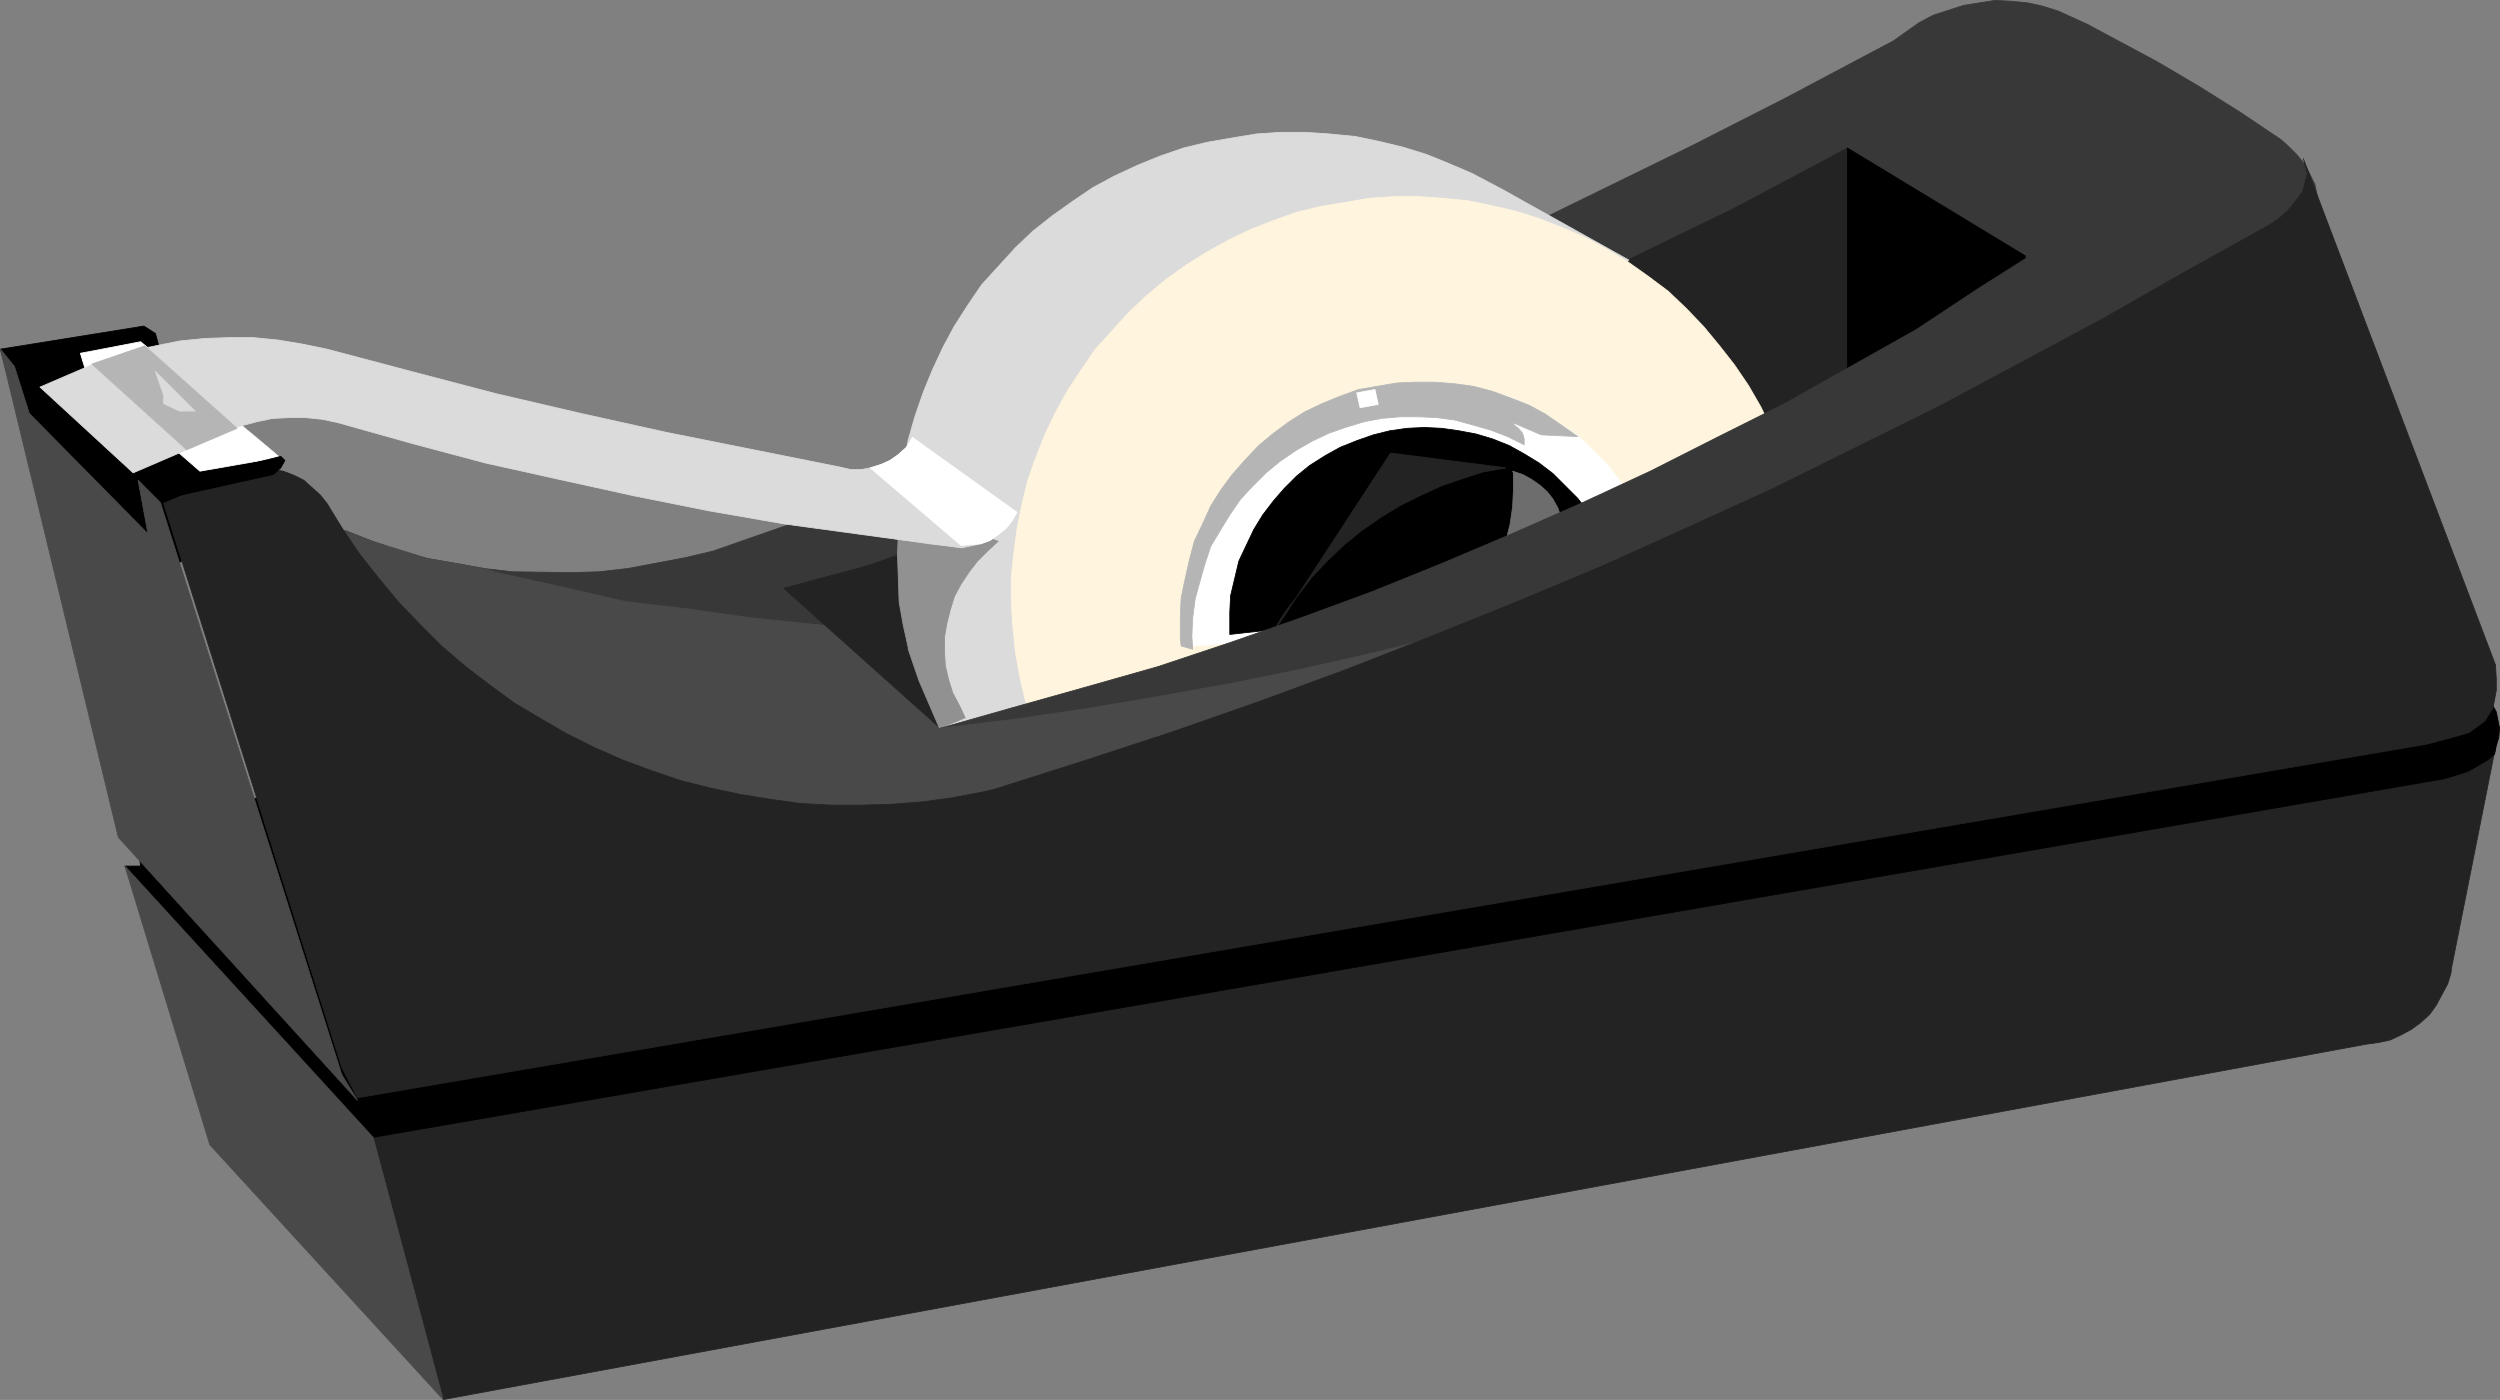 <?xml version="1.0" encoding="UTF-8" standalone="no"?>
<svg
   version="1.0"
   width="129.638mm"
   height="72.595mm"
   id="svg56"
   sodipodi:docname="Tape Dispenser 02.wmf"
   xmlns:inkscape="http://www.inkscape.org/namespaces/inkscape"
   xmlns:sodipodi="http://sodipodi.sourceforge.net/DTD/sodipodi-0.dtd"
   xmlns="http://www.w3.org/2000/svg"
   xmlns:svg="http://www.w3.org/2000/svg">
  <rect width="100%" height="100%" fill="#808080" stroke="none"/>
  <sodipodi:namedview
     id="namedview56"
     pagecolor="#ffffff"
     bordercolor="#000000"
     borderopacity="0.25"
     inkscape:showpageshadow="2"
     inkscape:pageopacity="0.0"
     inkscape:pagecheckerboard="0"
     inkscape:deskcolor="#d1d1d1"
     inkscape:document-units="mm" />
  <defs
     id="defs1">
    <pattern
       id="WMFhbasepattern"
       patternUnits="userSpaceOnUse"
       width="6"
       height="6"
       x="0"
       y="0" />
  </defs>
  <path
     style="fill:#232323;fill-opacity:1;fill-rule:evenodd;stroke:none"
     d="M 76.033,237.935 59.388,215.152 460.802,141.145 l 27.31,2.909 h 1.454 l -9.05,45.406 -0.162,1.293 -0.646,2.101 -1.131,2.101 -1.131,2.101 -1.293,1.777 -1.778,1.616 -1.778,1.293 -2.101,1.131 -2.101,0.97 -2.262,0.485 -2.424,0.323 L 86.86,274.292 76.033,237.935 Z"
     id="path1" />
  <path
     style="fill:none;stroke:#232323;stroke-width:0.162px;stroke-linecap:round;stroke-linejoin:round;stroke-miterlimit:4;stroke-dasharray:none;stroke-opacity:1"
     d="M 76.033,237.935 59.388,215.152 460.802,141.145 l 27.31,2.909 h 1.454 l -9.05,45.406 -0.162,1.293 -0.646,2.101 -1.131,2.101 -1.131,2.101 -1.293,1.777 -1.778,1.616 -1.778,1.293 -2.101,1.131 -2.101,0.97 -2.262,0.485 -2.424,0.323 L 86.86,274.292 76.033,237.935 v 0"
     id="path2" />
  <path
     style="fill:#000000;fill-opacity:1;fill-rule:evenodd;stroke:none"
     d="m 485.203,135.005 0.808,0.646 1.454,1.131 0.97,1.293 0.808,1.454 0.323,1.616 0.323,1.616 -0.162,1.777 -0.485,1.616 -0.323,1.616 -1.293,1.131 -3.878,2.262 -4.686,1.454 L 73.124,222.908 33.694,188.005 24.482,169.746 h 3.07 L 26.098,157.627 485.203,135.005 Z"
     id="path3" />
  <path
     style="fill:none;stroke:#000000;stroke-width:0.162px;stroke-linecap:round;stroke-linejoin:round;stroke-miterlimit:4;stroke-dasharray:none;stroke-opacity:1"
     d="m 485.203,135.005 0.808,0.646 1.454,1.131 0.97,1.293 0.808,1.454 0.323,1.616 0.323,1.616 -0.162,1.777 -0.485,1.616 -0.323,1.616 -1.293,1.131 -3.878,2.262 -4.686,1.454 L 73.124,222.908 33.694,188.005 24.482,169.746 h 3.07 L 26.098,157.627 485.203,135.005 v 0"
     id="path4" />
  <path
     style="fill:#383838;fill-opacity:1;fill-rule:evenodd;stroke:none"
     d="m 67.63,103.981 5.333,2.101 5.333,1.939 5.494,1.454 5.656,0.97 5.333,0.97 5.656,0.646 11.474,0.162 5.494,-0.162 5.656,-0.646 11.15,-2.101 5.494,-1.293 24.078,-8.402 19.23,-6.625 37.814,-14.543 18.746,-7.595 37.33,-15.997 18.422,-8.564 36.36,-17.774 18.099,-9.21 21.331,-11.311 5.01,-3.555 2.747,-1.454 5.979,-1.939 3.07,-0.485 3.07,-0.485 3.232,0.162 3.232,0.323 2.909,0.646 3.07,0.97 5.656,2.585 13.574,7.271 8.242,4.848 8.242,5.171 7.918,5.332 1.454,1.293 1.616,1.616 1.454,1.777 1.131,2.101 0.97,1.939 0.485,2.424 0.323,2.262 v 2.262 l -0.162,2.262 -0.646,2.262 -0.97,2.101 -1.131,1.939 -1.454,4.686 -25.856,27.146 -229.472,81.924 -66.902,2.909 -75.952,-69.644 15.675,5.494 v 0 z"
     id="path5" />
  <path
     style="fill:none;stroke:#383838;stroke-width:0.162px;stroke-linecap:round;stroke-linejoin:round;stroke-miterlimit:4;stroke-dasharray:none;stroke-opacity:1"
     d="m 67.63,103.981 5.333,2.101 5.333,1.939 5.494,1.454 5.656,0.97 5.333,0.97 5.656,0.646 11.474,0.162 5.494,-0.162 5.656,-0.646 11.15,-2.101 5.494,-1.293 24.078,-8.402 19.23,-6.625 37.814,-14.543 18.746,-7.595 37.33,-15.997 18.422,-8.564 36.36,-17.774 18.099,-9.21 21.331,-11.311 5.01,-3.555 2.747,-1.454 5.979,-1.939 3.07,-0.485 3.07,-0.485 3.232,0.162 3.232,0.323 2.909,0.646 3.07,0.97 5.656,2.585 13.574,7.271 8.242,4.848 8.242,5.171 7.918,5.332 1.454,1.293 1.616,1.616 1.454,1.777 1.131,2.101 0.97,1.939 0.485,2.424 0.323,2.262 v 2.262 l -0.162,2.262 -0.646,2.262 -0.97,2.101 -1.131,1.939 -1.454,4.686 -25.856,27.146 -229.472,81.924 -66.902,2.909 -75.952,-69.644 15.675,5.494 v 0"
     id="path6" />
  <path
     style="fill:#494949;fill-opacity:1;fill-rule:evenodd;stroke:none"
     d="M 305.989,125.472 197.071,166.514 h -72.882 l -74.821,-69.159 18.261,6.787 5.333,1.939 10.827,3.393 10.989,1.939 2.586,0.808 12.443,2.747 12.605,2.909 12.282,1.454 12.605,1.777 12.605,1.293 12.605,1.293 12.443,0.646 12.766,0.646 12.605,0.323 12.605,-0.162 12.766,-0.323 12.605,-0.646 12.605,-0.97 12.605,-1.131 12.443,-1.777 12.605,-1.777 1.131,-0.323 6.302,7.271 z"
     id="path7" />
  <path
     style="fill:none;stroke:#494949;stroke-width:0.162px;stroke-linecap:round;stroke-linejoin:round;stroke-miterlimit:4;stroke-dasharray:none;stroke-opacity:1"
     d="M 305.989,125.472 197.071,166.514 h -72.882 l -74.821,-69.159 18.261,6.787 5.333,1.939 10.827,3.393 10.989,1.939 2.586,0.808 12.443,2.747 12.605,2.909 12.282,1.454 12.605,1.777 12.605,1.293 12.605,1.293 12.443,0.646 12.766,0.646 12.605,0.323 12.605,-0.162 12.766,-0.323 12.605,-0.646 12.605,-0.97 12.605,-1.131 12.443,-1.777 12.605,-1.777 1.131,-0.323 6.302,7.271 v 0"
     id="path8" />
  <path
     style="fill:#232323;fill-opacity:1;fill-rule:evenodd;stroke:none"
     d="m 374.184,75.865 -10.666,28.762 -129.28,33.448 -50.096,4.524 -30.542,-27.308 16.806,-4.524 18.099,-6.463 17.291,-5.979 16.968,-6.14 16.968,-6.625 16.968,-6.787 16.968,-6.948 16.645,-7.433 16.483,-7.433 16.483,-8.079 16.322,-7.918 16.16,-8.564 6.302,-3.393 12.12,46.86 z"
     id="path9" />
  <path
     style="fill:none;stroke:#232323;stroke-width:0.162px;stroke-linecap:round;stroke-linejoin:round;stroke-miterlimit:4;stroke-dasharray:none;stroke-opacity:1"
     d="m 374.184,75.865 -10.666,28.762 -129.28,33.448 -50.096,4.524 -30.542,-27.308 16.806,-4.524 18.099,-6.463 17.291,-5.979 16.968,-6.14 16.968,-6.625 16.968,-6.787 16.968,-6.948 16.645,-7.433 16.483,-7.433 16.483,-8.079 16.322,-7.918 16.16,-8.564 6.302,-3.393 12.12,46.86 v 0"
     id="path10" />
  <path
     style="fill:#000000;fill-opacity:1;fill-rule:evenodd;stroke:none"
     d="m 362.064,29.005 34.906,21.168 -4.686,34.741 -30.219,13.735 z"
     id="path11" />
  <path
     style="fill:none;stroke:#000000;stroke-width:0.162px;stroke-linecap:round;stroke-linejoin:round;stroke-miterlimit:4;stroke-dasharray:none;stroke-opacity:1"
     d="m 362.064,29.005 34.906,21.168 -4.686,34.741 -30.219,13.735 v -69.644 0"
     id="path12" />
  <path
     style="fill:#000000;fill-opacity:1;fill-rule:evenodd;stroke:none"
     d="M 32.078,71.34 30.462,65.362 28.199,63.907 0.081,68.432 6.222,91.215 32.078,112.222 53.409,98.648 54.702,89.438 Z"
     id="path13" />
  <path
     style="fill:none;stroke:#000000;stroke-width:0.162px;stroke-linecap:round;stroke-linejoin:round;stroke-miterlimit:4;stroke-dasharray:none;stroke-opacity:1"
     d="M 32.078,71.34 30.462,65.362 28.199,63.907 0.081,68.432 6.222,91.215 32.078,112.222 53.409,98.648 54.702,89.438 32.078,71.34 v 0"
     id="path14" />
  <path
     style="fill:#ffffff;fill-opacity:1;fill-rule:evenodd;stroke:none"
     d="M 16.887,72.956 15.756,69.24 27.553,66.977 54.863,89.599 39.188,92.346 16.887,72.956 Z"
     id="path15" />
  <path
     style="fill:none;stroke:#ffffff;stroke-width:0.162px;stroke-linecap:round;stroke-linejoin:round;stroke-miterlimit:4;stroke-dasharray:none;stroke-opacity:1"
     d="M 16.887,72.956 15.756,69.24 27.553,66.977 54.863,89.599 39.188,92.346 16.887,72.956 v 0"
     id="path16" />
  <path
     style="fill:#dbdbdb;fill-opacity:1;fill-rule:evenodd;stroke:none"
     d="m 7.838,75.865 10.504,-4.524 18.261,16.805 -10.504,4.524 z"
     id="path17" />
  <path
     style="fill:none;stroke:#dbdbdb;stroke-width:0.162px;stroke-linecap:round;stroke-linejoin:round;stroke-miterlimit:4;stroke-dasharray:none;stroke-opacity:1"
     d="M 7.838,75.865 18.342,71.34 36.602,88.145 26.098,92.67 7.838,75.865 v 0"
     id="path18" />
  <path
     style="fill:#494949;fill-opacity:1;fill-rule:evenodd;stroke:none"
     d="M 23.19,164.091 0.081,68.432 2.828,71.825 5.737,81.035 29.007,104.627 27.068,94.124 l 4.363,4.363 35.552,112.141 3.07,5.009 -46.864,-51.546 z"
     id="path19" />
  <path
     style="fill:none;stroke:#494949;stroke-width:0.162px;stroke-linecap:round;stroke-linejoin:round;stroke-miterlimit:4;stroke-dasharray:none;stroke-opacity:1"
     d="M 23.19,164.091 0.081,68.432 2.828,71.825 5.737,81.035 29.007,104.627 27.068,94.124 l 4.363,4.363 35.552,112.141 3.07,5.009 -46.864,-51.546 v 0"
     id="path20" />
  <path
     style="fill:#494949;fill-opacity:1;fill-rule:evenodd;stroke:none"
     d="M 24.482,169.746 41.127,224.362 86.86,274.292 73.124,222.908 24.482,169.746 Z"
     id="path21" />
  <path
     style="fill:none;stroke:#494949;stroke-width:0.162px;stroke-linecap:round;stroke-linejoin:round;stroke-miterlimit:4;stroke-dasharray:none;stroke-opacity:1"
     d="M 24.482,169.746 41.127,224.362 86.86,274.292 73.124,222.908 24.482,169.746 v 0"
     id="path22" />
  <path
     style="fill:#dbdbdb;fill-opacity:1;fill-rule:evenodd;stroke:none"
     d="m 205.959,141.145 113.281,-90.165 -24.886,-13.896 -5.818,-3.07 -4.525,-1.939 -4.363,-1.777 -4.686,-1.454 -4.686,-1.131 -4.686,-0.97 -5.01,-0.485 -4.686,-0.323 h -4.848 l -4.848,0.323 -4.848,0.808 -4.686,0.808 -4.686,1.131 -4.686,1.616 -4.363,1.777 -4.525,2.101 -4.202,2.262 -4.04,2.747 -3.878,2.747 -3.878,3.07 -3.394,3.232 -3.394,3.716 -3.232,3.555 -2.747,4.04 -2.586,4.04 -2.262,4.201 -2.101,4.524 -1.778,4.363 -1.616,4.686 -1.293,4.524 -0.97,4.848 -0.646,4.686 -0.323,4.848 v 5.009 l 0.162,4.686 0.646,4.848 0.808,4.848 1.131,4.686 1.131,3.878 5.494,15.512 20.523,-2.909 z"
     id="path23" />
  <path
     style="fill:none;stroke:#dbdbdb;stroke-width:0.162px;stroke-linecap:round;stroke-linejoin:round;stroke-miterlimit:4;stroke-dasharray:none;stroke-opacity:1"
     d="m 205.959,141.145 113.281,-90.165 -24.886,-13.896 -5.818,-3.07 -4.525,-1.939 -4.363,-1.777 -4.686,-1.454 -4.686,-1.131 -4.686,-0.97 -5.01,-0.485 -4.686,-0.323 h -4.848 l -4.848,0.323 -4.848,0.808 -4.686,0.808 -4.686,1.131 -4.686,1.616 -4.363,1.777 -4.525,2.101 -4.202,2.262 -4.04,2.747 -3.878,2.747 -3.878,3.07 -3.394,3.232 -3.394,3.716 -3.232,3.555 -2.747,4.04 -2.586,4.04 -2.262,4.201 -2.101,4.524 -1.778,4.363 -1.616,4.686 -1.293,4.524 -0.97,4.848 -0.646,4.686 -0.323,4.848 v 5.009 l 0.162,4.686 0.646,4.848 0.808,4.848 1.131,4.686 1.131,3.878 5.494,15.512 20.523,-2.909 v 0"
     id="path24" />
  <path
     style="fill:#fff4dd;fill-opacity:1;fill-rule:evenodd;stroke:none"
     d="m 347.036,112.706 3.555,-19.552 -1.616,-4.524 -1.778,-4.524 -2.101,-4.363 -2.424,-4.201 -2.747,-4.04 -2.909,-3.716 -3.07,-3.716 -3.394,-3.555 -3.555,-3.393 -3.878,-2.909 -3.878,-2.747 -4.202,-2.585 -4.202,-2.262 -4.525,-1.939 -4.525,-1.777 -4.525,-1.454 -4.848,-1.131 -4.686,-0.97 -4.848,-0.485 -4.848,-0.323 h -4.848 l -4.848,0.323 -4.686,0.808 -4.848,0.808 -4.686,1.131 -4.525,1.616 -4.525,1.777 -4.363,2.101 -4.363,2.424 -3.878,2.424 -4.04,2.909 -3.717,3.07 -3.555,3.393 -3.232,3.555 -3.232,3.555 -2.747,4.04 -2.586,3.878 -2.424,4.363 -2.101,4.363 -1.778,4.524 -1.616,4.524 -1.131,4.686 -0.97,4.848 -0.646,4.848 -0.485,4.686 v 5.009 l 0.323,4.686 0.485,4.848 0.808,4.686 1.131,4.848 1.293,3.878 144.793,-28.278 v 0 z"
     id="path25" />
  <path
     style="fill:none;stroke:#fff4dd;stroke-width:0.162px;stroke-linecap:round;stroke-linejoin:round;stroke-miterlimit:4;stroke-dasharray:none;stroke-opacity:1"
     d="m 347.036,112.706 3.555,-19.552 -1.616,-4.524 -1.778,-4.524 -2.101,-4.363 -2.424,-4.201 -2.747,-4.04 -2.909,-3.716 -3.07,-3.716 -3.394,-3.555 -3.555,-3.393 -3.878,-2.909 -3.878,-2.747 -4.202,-2.585 -4.202,-2.262 -4.525,-1.939 -4.525,-1.777 -4.525,-1.454 -4.848,-1.131 -4.686,-0.97 -4.848,-0.485 -4.848,-0.323 h -4.848 l -4.848,0.323 -4.686,0.808 -4.848,0.808 -4.686,1.131 -4.525,1.616 -4.525,1.777 -4.363,2.101 -4.363,2.424 -3.878,2.424 -4.04,2.909 -3.717,3.07 -3.555,3.393 -3.232,3.555 -3.232,3.555 -2.747,4.04 -2.586,3.878 -2.424,4.363 -2.101,4.363 -1.778,4.524 -1.616,4.524 -1.131,4.686 -0.97,4.848 -0.646,4.848 -0.485,4.686 v 5.009 l 0.323,4.686 0.485,4.848 0.808,4.686 1.131,4.848 1.293,3.878 144.793,-28.278 v 0"
     id="path26" />
  <path
     style="fill:#ffffff;fill-opacity:1;fill-rule:evenodd;stroke:none"
     d="m 309.706,120.786 9.696,-23.915 -2.262,-3.07 -2.262,-2.909 -2.747,-2.747 -2.747,-2.585 -3.07,-2.101 -3.232,-2.101 -3.394,-1.777 -3.394,-1.616 -3.717,-1.131 -3.555,-0.97 -3.878,-0.646 -3.555,-0.323 h -3.878 l -3.717,0.323 -3.878,0.485 -3.555,0.808 -3.717,1.293 -3.394,1.454 -3.394,1.616 -3.232,1.939 -3.07,2.262 -2.909,2.424 -2.586,2.747 -2.586,2.909 -2.101,3.07 -2.262,3.232 -1.616,3.232 -1.454,3.555 -0.97,3.716 -0.97,3.555 -0.485,3.878 -0.323,3.716 v 3.716 l 0.162,1.939 78.053,-5.979 z"
     id="path27" />
  <path
     style="fill:none;stroke:#ffffff;stroke-width:0.162px;stroke-linecap:round;stroke-linejoin:round;stroke-miterlimit:4;stroke-dasharray:none;stroke-opacity:1"
     d="m 309.706,120.786 9.696,-23.915 -2.262,-3.07 -2.262,-2.909 -2.747,-2.747 -2.747,-2.585 -3.07,-2.101 -3.232,-2.101 -3.394,-1.777 -3.394,-1.616 -3.717,-1.131 -3.555,-0.97 -3.878,-0.646 -3.555,-0.323 h -3.878 l -3.717,0.323 -3.878,0.485 -3.555,0.808 -3.717,1.293 -3.394,1.454 -3.394,1.616 -3.232,1.939 -3.07,2.262 -2.909,2.424 -2.586,2.747 -2.586,2.909 -2.101,3.07 -2.262,3.232 -1.616,3.232 -1.454,3.555 -0.97,3.716 -0.97,3.555 -0.485,3.878 -0.323,3.716 v 3.716 l 0.162,1.939 78.053,-5.979 v 0"
     id="path28" />
  <path
     style="fill:#000000;fill-opacity:1;fill-rule:evenodd;stroke:none"
     d="m 305.989,117.069 5.333,-16.643 -2.101,-2.747 -2.424,-2.424 -2.424,-2.424 -2.747,-2.101 -2.909,-1.777 -2.909,-1.616 -3.232,-1.293 -3.232,-0.97 -3.394,-0.646 -3.394,-0.485 -3.394,-0.162 -3.394,0.162 -3.394,0.485 -3.232,0.808 -3.232,1.131 -3.232,1.293 -2.909,1.616 -3.07,1.939 -2.586,2.101 -2.424,2.424 -2.101,2.424 -2.101,2.747 -1.778,2.909 -1.454,3.07 -1.454,3.07 -0.808,3.393 -0.808,3.393 -0.162,3.232 v 3.555 0.808 l 64.963,-7.271 z"
     id="path29" />
  <path
     style="fill:none;stroke:#000000;stroke-width:0.162px;stroke-linecap:round;stroke-linejoin:round;stroke-miterlimit:4;stroke-dasharray:none;stroke-opacity:1"
     d="m 305.989,117.069 5.333,-16.643 -2.101,-2.747 -2.424,-2.424 -2.424,-2.424 -2.747,-2.101 -2.909,-1.777 -2.909,-1.616 -3.232,-1.293 -3.232,-0.97 -3.394,-0.646 -3.394,-0.485 -3.394,-0.162 -3.394,0.162 -3.394,0.485 -3.232,0.808 -3.232,1.131 -3.232,1.293 -2.909,1.616 -3.07,1.939 -2.586,2.101 -2.424,2.424 -2.101,2.424 -2.101,2.747 -1.778,2.909 -1.454,3.07 -1.454,3.07 -0.808,3.393 -0.808,3.393 -0.162,3.232 v 3.555 0.808 l 64.963,-7.271 v 0"
     id="path30" />
  <path
     style="fill:#6d6d6d;fill-opacity:1;fill-rule:evenodd;stroke:none"
     d="m 303.888,112.706 0.97,-1.616 0.97,-1.777 0.323,-1.939 0.162,-1.939 v -1.939 l -0.323,-1.939 -0.646,-1.939 -0.97,-1.777 -1.131,-1.454 -1.454,-1.293 -1.616,-1.131 -1.778,-0.97 -1.939,-0.646 0.162,0.323 v 3.393 l -0.162,3.232 -0.485,3.393 -0.808,3.232 -1.131,3.07 -1.454,2.909 -1.454,2.909 -1.939,2.747 -2.101,2.424 16.806,-7.11 v 0 z"
     id="path31" />
  <path
     style="fill:none;stroke:#6d6d6d;stroke-width:0.162px;stroke-linecap:round;stroke-linejoin:round;stroke-miterlimit:4;stroke-dasharray:none;stroke-opacity:1"
     d="m 303.888,112.706 0.97,-1.616 0.97,-1.777 0.323,-1.939 0.162,-1.939 v -1.939 l -0.323,-1.939 -0.646,-1.939 -0.97,-1.777 -1.131,-1.454 -1.454,-1.293 -1.616,-1.131 -1.778,-0.97 -1.939,-0.646 0.162,0.323 v 3.393 l -0.162,3.232 -0.485,3.393 -0.808,3.232 -1.131,3.07 -1.454,2.909 -1.454,2.909 -1.939,2.747 -2.101,2.424 16.806,-7.11 v 0"
     id="path32" />
  <path
     style="fill:#b5b5b5;fill-opacity:1;fill-rule:evenodd;stroke:none"
     d="m 302.111,85.237 -5.656,-2.424 0.323,0.485 0.808,0.646 0.808,0.97 0.323,1.131 v 1.131 l -3.232,-1.616 -3.394,-1.293 -3.394,-0.97 -3.555,-0.97 -3.555,-0.485 -3.555,-0.162 h -3.555 l -3.717,0.323 -3.394,0.646 -3.717,1.131 -3.232,1.131 -3.394,1.616 -3.07,1.777 -3.07,2.101 -2.747,2.262 -2.586,2.585 -2.424,2.585 -2.101,3.07 -1.778,2.909 -1.939,3.232 -1.131,3.393 -0.97,3.393 -0.97,3.555 -0.485,3.716 -0.162,3.555 0.162,2.585 -2.262,-0.646 -0.162,-1.777 v -3.878 l 0.162,-3.716 0.808,-3.878 0.808,-3.555 0.97,-3.716 1.616,-3.393 1.616,-3.555 1.939,-3.07 2.262,-3.07 2.424,-2.747 2.747,-2.909 2.909,-2.424 3.07,-2.262 3.07,-1.939 3.394,-1.616 3.555,-1.454 3.555,-1.293 3.717,-0.646 3.878,-0.646 3.717,-0.162 h 3.717 l 3.878,0.323 3.555,0.485 3.717,0.97 3.555,1.293 3.717,1.454 3.232,1.777 3.07,2.101 3.232,2.262 -6.949,-0.323 v 0 z"
     id="path33" />
  <path
     style="fill:none;stroke:#b5b5b5;stroke-width:0.162px;stroke-linecap:round;stroke-linejoin:round;stroke-miterlimit:4;stroke-dasharray:none;stroke-opacity:1"
     d="m 302.111,85.237 -5.656,-2.424 0.323,0.485 0.808,0.646 0.808,0.97 0.323,1.131 v 1.131 l -3.232,-1.616 -3.394,-1.293 -3.394,-0.97 -3.555,-0.97 -3.555,-0.485 -3.555,-0.162 h -3.555 l -3.717,0.323 -3.394,0.646 -3.717,1.131 -3.232,1.131 -3.394,1.616 -3.07,1.777 -3.07,2.101 -2.747,2.262 -2.586,2.585 -2.424,2.585 -2.101,3.07 -1.778,2.909 -1.939,3.232 -1.131,3.393 -0.97,3.393 -0.97,3.555 -0.485,3.716 -0.162,3.555 0.162,2.585 -2.262,-0.646 -0.162,-1.777 v -3.878 l 0.162,-3.716 0.808,-3.878 0.808,-3.555 0.97,-3.716 1.616,-3.393 1.616,-3.555 1.939,-3.07 2.262,-3.07 2.424,-2.747 2.747,-2.909 2.909,-2.424 3.07,-2.262 3.07,-1.939 3.394,-1.616 3.555,-1.454 3.555,-1.293 3.717,-0.646 3.878,-0.646 3.717,-0.162 h 3.717 l 3.878,0.323 3.555,0.485 3.717,0.97 3.555,1.293 3.717,1.454 3.232,1.777 3.07,2.101 3.232,2.262 -6.949,-0.323 v 0"
     id="path34" />
  <path
     style="fill:#ffffff;fill-opacity:1;fill-rule:evenodd;stroke:none"
     d="m 269.468,76.349 0.646,2.909 -3.555,0.646 -0.646,-2.909 3.555,-0.646 z"
     id="path35" />
  <path
     style="fill:none;stroke:#ffffff;stroke-width:0.162px;stroke-linecap:round;stroke-linejoin:round;stroke-miterlimit:4;stroke-dasharray:none;stroke-opacity:1"
     d="m 269.468,76.349 0.646,2.909 -3.555,0.646 -0.646,-2.909 3.555,-0.646 v 0"
     id="path36" />
  <path
     style="fill:#232323;fill-opacity:1;fill-rule:evenodd;stroke:none"
     d="m 250.399,122.24 1.454,-2.262 2.586,-3.393 2.747,-3.555 3.07,-3.232 3.232,-3.07 3.394,-2.747 3.717,-2.585 3.717,-2.262 3.878,-1.939 4.202,-1.939 4.202,-1.454 4.04,-1.293 4.525,-0.808 -22.624,-2.909 -22.786,34.903 0.646,-1.454 z"
     id="path37" />
  <path
     style="fill:none;stroke:#232323;stroke-width:0.162px;stroke-linecap:round;stroke-linejoin:round;stroke-miterlimit:4;stroke-dasharray:none;stroke-opacity:1"
     d="m 250.399,122.24 1.454,-2.262 2.586,-3.393 2.747,-3.555 3.07,-3.232 3.232,-3.07 3.394,-2.747 3.717,-2.585 3.717,-2.262 3.878,-1.939 4.202,-1.939 4.202,-1.454 4.04,-1.293 4.525,-0.808 -22.624,-2.909 -22.786,34.903 0.646,-1.454 v 0"
     id="path38" />
  <path
     style="fill:#919191;fill-opacity:1;fill-rule:evenodd;stroke:none"
     d="m 180.103,133.389 -2.101,-6.14 v -0.323 l -0.97,-4.363 -0.808,-4.524 -0.162,-4.686 -0.162,-4.524 0.162,-4.524 0.485,-4.686 19.069,6.463 -2.101,1.939 -1.939,1.939 -1.616,2.101 -1.616,2.424 -1.293,2.424 -0.808,2.585 -0.646,2.585 -0.485,2.747 v 2.909 l 0.162,2.747 0.646,2.747 0.808,2.585 1.293,2.424 1.131,2.424 -5.01,2.101 z"
     id="path39" />
  <path
     style="fill:none;stroke:#919191;stroke-width:0.162px;stroke-linecap:round;stroke-linejoin:round;stroke-miterlimit:4;stroke-dasharray:none;stroke-opacity:1"
     d="m 180.103,133.389 -2.101,-6.14 v -0.323 l -0.97,-4.363 -0.808,-4.524 -0.162,-4.686 -0.162,-4.524 0.162,-4.524 0.485,-4.686 19.069,6.463 -2.101,1.939 -1.939,1.939 -1.616,2.101 -1.616,2.424 -1.293,2.424 -0.808,2.585 -0.646,2.585 -0.485,2.747 v 2.909 l 0.162,2.747 0.646,2.747 0.808,2.585 1.293,2.424 1.131,2.424 -5.01,2.101 -4.04,-9.372 v 0"
     id="path40" />
  <path
     style="fill:#dbdbdb;fill-opacity:1;fill-rule:evenodd;stroke:none"
     d="m 178.002,87.176 -0.323,0.485 -1.616,1.454 -1.616,1.131 -1.778,0.808 -2.101,0.646 -1.778,0.323 h -2.101 L 164.589,91.538 147.621,88.145 130.653,84.752 113.847,81.035 97.202,77.157 80.558,72.795 64.074,68.432 59.388,67.462 54.54,66.654 49.692,66.169 h -4.686 l -4.848,0.162 -4.848,0.485 -4.848,0.97 -4.686,0.97 -1.293,0.323 18.422,15.997 1.293,-0.646 3.07,-0.97 3.07,-0.808 3.07,-0.646 3.232,-0.162 h 3.232 l 3.232,0.323 3.07,0.646 14.382,4.04 14.544,3.878 14.544,3.232 14.706,3.232 14.544,2.909 14.867,2.585 29.573,4.04 1.454,0.162 3.717,0.485 3.717,-0.808 1.778,-0.646 1.616,-1.131 1.616,-1.293 1.131,-1.454 0.97,-1.616 z"
     id="path41" />
  <path
     style="fill:none;stroke:#dbdbdb;stroke-width:0.162px;stroke-linecap:round;stroke-linejoin:round;stroke-miterlimit:4;stroke-dasharray:none;stroke-opacity:1"
     d="m 178.002,87.176 -0.323,0.485 -1.616,1.454 -1.616,1.131 -1.778,0.808 -2.101,0.646 -1.778,0.323 h -2.101 L 164.589,91.538 147.621,88.145 130.653,84.752 113.847,81.035 97.202,77.157 80.558,72.795 64.074,68.432 59.388,67.462 54.54,66.654 49.692,66.169 h -4.686 l -4.848,0.162 -4.848,0.485 -4.848,0.97 -4.686,0.97 -1.293,0.323 18.422,15.997 1.293,-0.646 3.07,-0.97 3.07,-0.808 3.07,-0.646 3.232,-0.162 h 3.232 l 3.232,0.323 3.07,0.646 14.382,4.04 14.544,3.878 14.544,3.232 14.706,3.232 14.544,2.909 14.867,2.585 29.573,4.04 1.454,0.162 3.717,0.485 3.717,-0.808 1.778,-0.646 1.616,-1.131 1.616,-1.293 1.131,-1.454 0.97,-1.616 -21.331,-13.25 v 0"
     id="path42" />
  <path
     style="fill:#ffffff;fill-opacity:1;fill-rule:evenodd;stroke:none"
     d="m 178.81,85.721 -1.131,1.939 -1.616,1.454 -1.616,1.131 -1.778,0.808 -2.101,0.646 17.776,15.189 3.878,-0.323 1.778,-0.646 1.616,-1.131 1.616,-1.293 1.131,-1.454 0.97,-1.616 -20.523,-14.704 z"
     id="path43" />
  <path
     style="fill:none;stroke:#ffffff;stroke-width:0.162px;stroke-linecap:round;stroke-linejoin:round;stroke-miterlimit:4;stroke-dasharray:none;stroke-opacity:1"
     d="m 178.81,85.721 -1.131,1.939 -1.616,1.454 -1.616,1.131 -1.778,0.808 -2.101,0.646 17.776,15.189 3.878,-0.323 1.778,-0.646 1.616,-1.131 1.616,-1.293 1.131,-1.454 0.97,-1.616 -20.523,-14.704 v 0"
     id="path44" />
  <path
     style="fill:#b5b5b5;fill-opacity:1;fill-rule:evenodd;stroke:none"
     d="M 18.018,71.34 28.361,67.785 46.46,83.944 36.602,88.145 18.018,71.34 Z"
     id="path45" />
  <path
     style="fill:none;stroke:#b5b5b5;stroke-width:0.162px;stroke-linecap:round;stroke-linejoin:round;stroke-miterlimit:4;stroke-dasharray:none;stroke-opacity:1"
     d="M 18.018,71.34 28.361,67.785 46.46,83.944 36.602,88.145 18.018,71.34 v 0"
     id="path46" />
  <path
     style="fill:#dbdbdb;fill-opacity:1;fill-rule:evenodd;stroke:none"
     d="m 30.462,72.795 7.757,7.756 h -3.07 l -3.07,-1.454 v -1.616 z"
     id="path47" />
  <path
     style="fill:none;stroke:#dbdbdb;stroke-width:0.162px;stroke-linecap:round;stroke-linejoin:round;stroke-miterlimit:4;stroke-dasharray:none;stroke-opacity:1"
     d="m 30.462,72.795 7.757,7.756 h -3.07 l -3.07,-1.454 v -1.616 L 30.462,72.795 v 0"
     id="path48" />
  <path
     style="fill:#383838;fill-opacity:1;fill-rule:evenodd;stroke:none"
     d="m 301.141,128.219 -118.291,31.832 1.293,-17.29 14.221,-4.04 14.382,-4.04 14.221,-4.04 14.059,-4.686 13.898,-4.848 14.059,-5.171 13.574,-5.494 13.736,-5.817 13.574,-5.979 13.574,-6.302 13.09,-6.625 13.251,-6.625 12.928,-7.271 12.928,-7.271 11.958,-7.918 11.474,-7.271 2.424,-2.101 -5.979,29.893 -94.374,51.061 z"
     id="path49" />
  <path
     style="fill:none;stroke:#383838;stroke-width:0.162px;stroke-linecap:round;stroke-linejoin:round;stroke-miterlimit:4;stroke-dasharray:none;stroke-opacity:1"
     d="m 301.141,128.219 -118.291,31.832 1.293,-17.29 14.221,-4.04 14.382,-4.04 14.221,-4.04 14.059,-4.686 13.898,-4.848 14.059,-5.171 13.574,-5.494 13.736,-5.817 13.574,-5.979 13.574,-6.302 13.09,-6.625 13.251,-6.625 12.928,-7.271 12.928,-7.271 11.958,-7.918 11.474,-7.271 2.424,-2.101 -5.979,29.893 -94.374,51.061 v 0"
     id="path50" />
  <path
     style="fill:#494949;fill-opacity:1;fill-rule:evenodd;stroke:none"
     d="m 174.124,156.658 6.787,9.21 109.565,-23.915 52.52,-17.128 -0.646,-18.582 -2.586,0.97 -13.736,4.686 -13.898,4.363 -13.898,4.04 -14.059,3.878 -14.059,3.555 -14.221,3.232 -14.221,2.909 -14.382,2.585 -14.382,2.424 -14.221,2.101 -14.544,1.777 z"
     id="path51" />
  <path
     style="fill:none;stroke:#494949;stroke-width:0.162px;stroke-linecap:round;stroke-linejoin:round;stroke-miterlimit:4;stroke-dasharray:none;stroke-opacity:1"
     d="m 174.124,156.658 6.787,9.21 109.565,-23.915 52.52,-17.128 -0.646,-18.582 -2.586,0.97 -13.736,4.686 -13.898,4.363 -13.898,4.04 -14.059,3.878 -14.059,3.555 -14.221,3.232 -14.221,2.909 -14.382,2.585 -14.382,2.424 -14.221,2.101 -14.544,1.777 -10.019,13.896 v 0"
     id="path52" />
  <path
     style="fill:#232323;fill-opacity:1;fill-rule:evenodd;stroke:none"
     d="m 32.078,98.648 34.906,110.525 3.07,5.979 405.616,-69.32 4.848,-1.293 3.394,-0.97 3.07,-2.262 1.616,-2.585 0.646,-3.393 v -2.262 l -0.162,-2.747 -37.653,-99.214 0.808,2.909 -0.97,3.555 -1.293,1.777 -1.454,1.777 -1.616,1.454 -1.778,1.293 -2.586,1.454 -14.544,8.079 -15.837,9.049 -15.998,8.564 -15.998,8.564 -16.322,8.079 -16.322,8.079 -16.645,7.595 -16.483,7.433 -16.968,7.11 -16.806,6.787 -16.968,6.625 -17.13,6.302 -17.13,5.979 -17.291,5.656 -17.291,5.494 -2.101,0.485 -5.979,1.131 -5.818,0.808 -6.141,0.485 -5.818,0.162 h -6.141 l -5.979,-0.323 -5.818,-0.808 -5.979,-0.97 -5.979,-1.293 -5.818,-1.454 -5.656,-1.939 -5.656,-2.101 -5.494,-2.424 -5.494,-2.747 -5.01,-2.909 -5.171,-3.07 -4.848,-3.555 -4.848,-3.716 -4.525,-3.878 -4.202,-4.201 -4.202,-4.363 -3.878,-4.686 -3.717,-4.686 -3.394,-5.009 -3.07,-5.009 -1.293,-1.616 -1.616,-1.454 -1.616,-1.454 -1.939,-0.97 -2.101,-0.808 -2.101,-0.323 -2.101,-0.323 -2.101,0.162 -2.101,0.323 -2.101,0.808 -1.939,0.97 -0.323,0.162 z"
     id="path53" />
  <path
     style="fill:none;stroke:#232323;stroke-width:0.162px;stroke-linecap:round;stroke-linejoin:round;stroke-miterlimit:4;stroke-dasharray:none;stroke-opacity:1"
     d="m 32.078,98.648 34.906,110.525 3.07,5.979 405.616,-69.32 4.848,-1.293 3.394,-0.97 3.07,-2.262 1.616,-2.585 0.646,-3.393 v -2.262 l -0.162,-2.747 -37.653,-99.214 0.808,2.909 -0.97,3.555 -1.293,1.777 -1.454,1.777 -1.616,1.454 -1.778,1.293 -2.586,1.454 -14.544,8.079 -15.837,9.049 -15.998,8.564 -15.998,8.564 -16.322,8.079 -16.322,8.079 -16.645,7.595 -16.483,7.433 -16.968,7.11 -16.806,6.787 -16.968,6.625 -17.13,6.302 -17.13,5.979 -17.291,5.656 -17.291,5.494 -2.101,0.485 -5.979,1.131 -5.818,0.808 -6.141,0.485 -5.818,0.162 h -6.141 l -5.979,-0.323 -5.818,-0.808 -5.979,-0.97 -5.979,-1.293 -5.818,-1.454 -5.656,-1.939 -5.656,-2.101 -5.494,-2.424 -5.494,-2.747 -5.01,-2.909 -5.171,-3.07 -4.848,-3.555 -4.848,-3.716 -4.525,-3.878 -4.202,-4.201 -4.202,-4.363 -3.878,-4.686 -3.717,-4.686 -3.394,-5.009 -3.07,-5.009 -1.293,-1.616 -1.616,-1.454 -1.616,-1.454 -1.939,-0.97 -2.101,-0.808 -2.101,-0.323 -2.101,-0.323 -2.101,0.162 -2.101,0.323 -2.101,0.808 -1.939,0.97 -0.323,0.162 -10.666,4.524 v 0"
     id="path54" />
  <path
     style="fill:#000000;fill-opacity:1;fill-rule:evenodd;stroke:none"
     d="m 31.754,97.84 21.816,-4.848 1.454,-1.293 0.808,-1.454 -0.808,-0.808 -19.715,5.009 -3.555,3.393 z"
     id="path55" />
  <path
     style="fill:none;stroke:#000000;stroke-width:0.162px;stroke-linecap:round;stroke-linejoin:round;stroke-miterlimit:4;stroke-dasharray:none;stroke-opacity:1"
     d="m 31.754,97.84 21.816,-4.848 1.454,-1.293 0.808,-1.454 -0.808,-0.808 -19.715,5.009 -3.555,3.393 v 0"
     id="path56" />
</svg>
